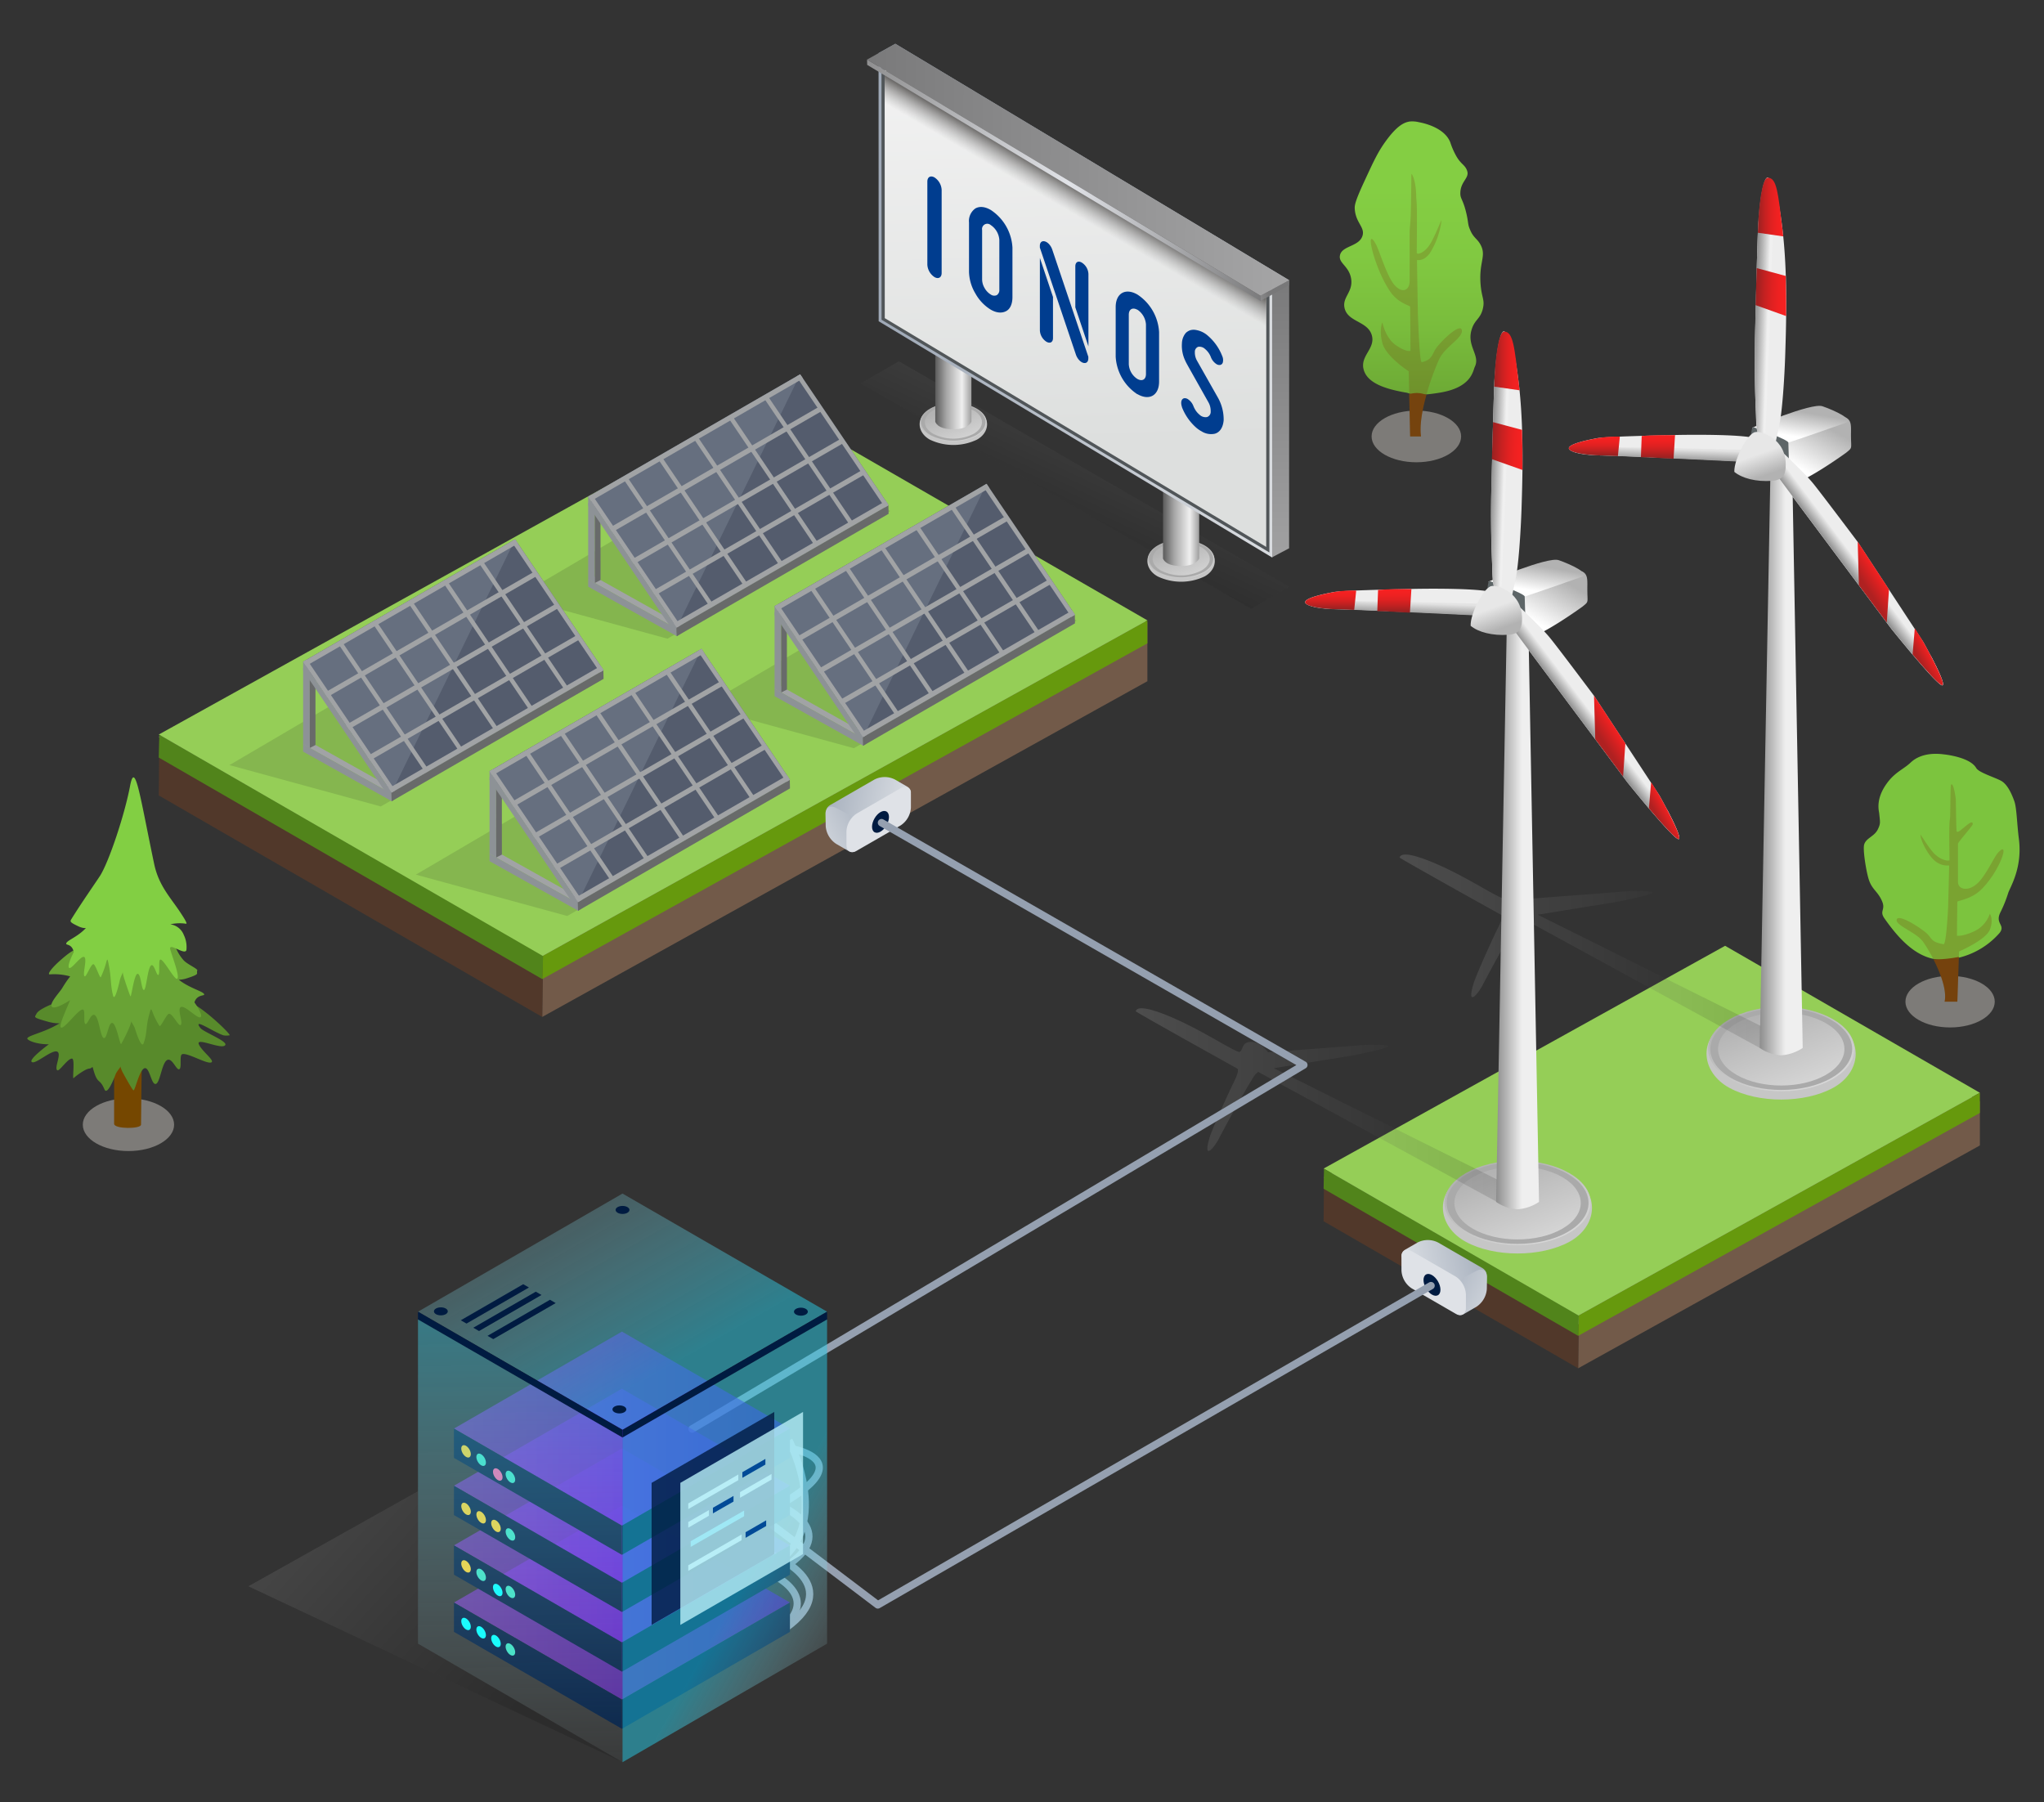 <?xml version="1.0" encoding="UTF-8"?>
<svg xmlns="http://www.w3.org/2000/svg" xmlns:xlink="http://www.w3.org/1999/xlink" width="552" height="486.71" viewBox="0 0 552 486.71">
  <rect x="0" y="0" width="552" height="486.71" fill="#333333" stroke="none"/>
  <defs>
    <style>.cls-1{opacity:0.07;fill:url(#Unbenannter_Verlauf_223);}.cls-2{fill:#c6c6c6;}.cls-3{fill:url(#Unbenannter_Verlauf_220);}.cls-4{fill:#aaa;}.cls-5{fill:url(#linear-gradient);}.cls-6{fill:url(#Unbenannter_Verlauf_220-2);}.cls-7{fill:url(#linear-gradient-2);}.cls-8{fill:url(#linear-gradient-3);}.cls-9{fill:url(#linear-gradient-4);}.cls-10{fill:url(#linear-gradient-5);}.cls-11{fill:#515659;}.cls-12{fill:url(#linear-gradient-6);}.cls-13{fill:url(#linear-gradient-7);}.cls-14{fill:url(#linear-gradient-8);}.cls-15{fill:url(#linear-gradient-9);}.cls-16{fill:url(#linear-gradient-10);}.cls-17{fill:#003d8f;}.cls-18{fill:#dad7d0;opacity:0.44;}.cls-19{fill:url(#Unbenannter_Verlauf_45);}.cls-20,.cls-21,.cls-96{fill:#75430e;}.cls-21{opacity:0.24;}.cls-22{fill:#754700;}.cls-23{fill:#588a2b;}.cls-24{fill:#69a335;}.cls-25{fill:#82cf43;}.cls-26{fill:#a1a3a5;}.cls-27{fill:#725a49;}.cls-28{fill:#51382a;}.cls-29{fill:#95ce57;}.cls-30{fill:#66990d;}.cls-31{fill:#51841b;}.cls-32,.cls-37{fill:#1c1c1c;}.cls-32,.cls-59,.cls-74,.cls-94{opacity:0.13;}.cls-33{fill:#8d9296;}.cls-34{fill:#686a6a;}.cls-35{fill:#545c6d;}.cls-36{fill:#666f7f;}.cls-37{opacity:0.14;}.cls-38{fill:url(#Unbenannter_Verlauf_220-3);}.cls-39{fill:url(#Unbenannter_Verlauf_95);}.cls-40{fill:url(#Unbenannter_Verlauf_95-2);}.cls-41{fill:#5d6567;}.cls-42{fill:url(#Unbenannter_Verlauf_169);}.cls-43{fill:#ededed;}.cls-44{fill:url(#Unbenannter_Verlauf_140);}.cls-45{fill:url(#Unbenannter_Verlauf_197);}.cls-46{fill:url(#Unbenannter_Verlauf_183);}.cls-47{fill:url(#Unbenannter_Verlauf_155);}.cls-48{fill:url(#Unbenannter_Verlauf_155-2);}.cls-49{fill:url(#Unbenannter_Verlauf_162);}.cls-50{fill:url(#Unbenannter_Verlauf_162-2);}.cls-51{fill:url(#Unbenannter_Verlauf_136);}.cls-52{fill:url(#Unbenannter_Verlauf_136-2);}.cls-53{fill:url(#Unbenannter_Verlauf_172);}.cls-54{fill:url(#Unbenannter_Verlauf_3);}.cls-55{fill:url(#Unbenannter_Verlauf_3-2);}.cls-56{fill:#dfe2e7;}.cls-57,.cls-89{fill:#001b41;}.cls-58,.cls-77{fill:none;stroke:#95a0b0;}.cls-58{stroke-linecap:round;stroke-linejoin:round;stroke-width:2.03px;}.cls-59{fill:url(#Unbenannter_Verlauf_223-2);}.cls-60{fill:url(#Unbenannter_Verlauf_220-4);}.cls-61{fill:url(#Unbenannter_Verlauf_95-3);}.cls-62{fill:url(#Unbenannter_Verlauf_95-4);}.cls-63{fill:url(#Unbenannter_Verlauf_169-2);}.cls-64{fill:url(#Unbenannter_Verlauf_140-2);}.cls-65{fill:url(#Unbenannter_Verlauf_197-2);}.cls-66{fill:url(#Unbenannter_Verlauf_183-2);}.cls-67{fill:url(#Unbenannter_Verlauf_155-3);}.cls-68{fill:url(#Unbenannter_Verlauf_155-4);}.cls-69{fill:url(#Unbenannter_Verlauf_162-3);}.cls-70{fill:url(#Unbenannter_Verlauf_162-4);}.cls-71{fill:url(#Unbenannter_Verlauf_136-3);}.cls-72{fill:url(#Unbenannter_Verlauf_136-4);}.cls-73{fill:url(#Unbenannter_Verlauf_172-2);}.cls-74{fill:url(#Unbenannter_Verlauf_223-3);}.cls-75{fill:url(#Unbenannter_Verlauf_3-3);}.cls-76{fill:url(#Unbenannter_Verlauf_3-4);}.cls-77{stroke-miterlimit:10;stroke-width:1.95px;}.cls-78,.cls-79,.cls-80,.cls-81{opacity:0.6;}.cls-78{fill:url(#Neues_Verlaufsfeld_16);}.cls-79{fill:url(#Neues_Verlaufsfeld_16-2);}.cls-80{fill:url(#Neues_Verlaufsfeld_16-3);}.cls-81{fill:url(#Neues_Verlaufsfeld_16-4);}.cls-82{fill:#3ae0c0;}.cls-83{fill:#f765a6;}.cls-84{fill:#fcd02c;}.cls-85{fill:aqua;}.cls-86{fill:url(#Verlauf_Visual_Icontiefe_2);}.cls-87{fill:url(#Verlauf_Visual_Icontiefe_2-2);}.cls-88{fill:url(#Unbenannter_Verlauf_757);}.cls-89,.cls-90{opacity:0.8;}.cls-90,.cls-91{fill:#b8eef7;}.cls-92{fill:#014a97;}.cls-93{fill:#9fe8f5;}.cls-94{fill:url(#linear-gradient-11);}.cls-95{fill:#7cc43e;}.cls-96{opacity:0.25;}</style>
    <linearGradient id="Unbenannter_Verlauf_223" x1="439.9" y1="222.51" x2="437.31" y2="191.94" gradientTransform="matrix(0.87, 0.5, -1, 0.58, 122.26, -211)" gradientUnits="userSpaceOnUse">
      <stop offset="0" stop-color="#020202"></stop>
      <stop offset="1" stop-color="#fff"></stop>
    </linearGradient>
    <linearGradient id="Unbenannter_Verlauf_220" x1="728.66" y1="427.43" x2="742.77" y2="430.71" gradientTransform="matrix(0.87, 0.5, -1, 0.58, 110.9, -464.65)" gradientUnits="userSpaceOnUse">
      <stop offset="0" stop-color="#b3b3b3"></stop>
      <stop offset="0.31" stop-color="silver"></stop>
      <stop offset="1" stop-color="#dbdbdb"></stop>
    </linearGradient>
    <linearGradient id="linear-gradient" x1="-958.07" y1="138.31" x2="-948.31" y2="138.31" gradientTransform="translate(1272.16)" gradientUnits="userSpaceOnUse">
      <stop offset="0" stop-color="#5b5b5b"></stop>
      <stop offset="0.32" stop-color="#a8a8a8"></stop>
      <stop offset="0.74" stop-color="#efefef"></stop>
      <stop offset="1" stop-color="#9f9f9f"></stop>
    </linearGradient>
    <linearGradient id="Unbenannter_Verlauf_220-2" x1="656.22" y1="426.2" x2="670.34" y2="429.48" xlink:href="#Unbenannter_Verlauf_220"></linearGradient>
    <linearGradient id="linear-gradient-2" x1="-1019.58" y1="101.38" x2="-1009.81" y2="101.38" xlink:href="#linear-gradient"></linearGradient>
    <linearGradient id="linear-gradient-3" x1="265.29" y1="-29.61" x2="388.11" y2="-29.61" gradientTransform="matrix(0.87, 0.5, 0, 1.15, 7.51, -46.7)" gradientUnits="userSpaceOnUse">
      <stop offset="0" stop-color="#9fa9b7"></stop>
      <stop offset="1" stop-color="#dadde1"></stop>
    </linearGradient>
    <linearGradient id="linear-gradient-4" x1="387.81" y1="-62.82" x2="259.78" y2="-63.62" gradientTransform="matrix(0.87, 0.5, 0, 1.15, 7.51, -46.7)" gradientUnits="userSpaceOnUse">
      <stop offset="0" stop-color="#b4bbc4"></stop>
      <stop offset="1" stop-color="#95a0b0"></stop>
    </linearGradient>
    <linearGradient id="linear-gradient-5" x1="345.85" y1="156.2" x2="345.85" y2="72.48" gradientUnits="userSpaceOnUse">
      <stop offset="0" stop-color="#a4a4a5"></stop>
      <stop offset="1" stop-color="#787879"></stop>
    </linearGradient>
    <linearGradient id="linear-gradient-6" x1="293.02" y1="114.1" x2="290.04" y2="12.25" gradientTransform="translate(-1.47 5.65)" gradientUnits="userSpaceOnUse">
      <stop offset="0" stop-color="#dddfde"></stop>
      <stop offset="1" stop-color="#f2f2f2"></stop>
    </linearGradient>
    <linearGradient id="linear-gradient-7" x1="289.58" y1="57.58" x2="293.08" y2="51.6" gradientUnits="userSpaceOnUse">
      <stop offset="0" stop-color="#a4a4a5" stop-opacity="0"></stop>
      <stop offset="1" stop-color="#5b5957"></stop>
    </linearGradient>
    <linearGradient id="linear-gradient-8" x1="387.65" y1="-61.27" x2="256.06" y2="-62.1" gradientTransform="matrix(0.87, 0.5, 0, 1.15, 7.51, -46.7)" xlink:href="#linear-gradient-5"></linearGradient>
    <linearGradient id="linear-gradient-9" x1="261.72" y1="-57.29" x2="384.53" y2="-57.29" gradientTransform="matrix(0.87, 0.5, 0, 1.15, 7.51, -46.7)" gradientUnits="userSpaceOnUse">
      <stop offset="0" stop-color="#919192"></stop>
      <stop offset="0.5" stop-color="#e1e3e8"></stop>
      <stop offset="1" stop-color="#787879"></stop>
    </linearGradient>
    <linearGradient id="linear-gradient-10" x1="336.5" y1="80.64" x2="342.48" y2="78.97" xlink:href="#linear-gradient-5"></linearGradient>
    <linearGradient id="Unbenannter_Verlauf_45" x1="381.16" y1="106.67" x2="381.16" y2="32.81" gradientUnits="userSpaceOnUse">
      <stop offset="0" stop-color="#6daa35"></stop>
      <stop offset="0.24" stop-color="#79bc3c"></stop>
      <stop offset="0.51" stop-color="#81c941"></stop>
      <stop offset="0.76" stop-color="#84ce43"></stop>
    </linearGradient>
    <linearGradient id="Unbenannter_Verlauf_220-3" x1="946.04" y1="459.05" x2="977.26" y2="466.3" xlink:href="#Unbenannter_Verlauf_220"></linearGradient>
    <linearGradient id="Unbenannter_Verlauf_95" x1="278.23" y1="131.29" x2="289.96" y2="110.96" gradientTransform="translate(205.42)" gradientUnits="userSpaceOnUse">
      <stop offset="0.23" stop-color="#fff"></stop>
      <stop offset="0.8" stop-color="#b2b2b2"></stop>
    </linearGradient>
    <linearGradient id="Unbenannter_Verlauf_95-2" x1="279.57" y1="120.78" x2="281.69" y2="108.8" xlink:href="#Unbenannter_Verlauf_95"></linearGradient>
    <linearGradient id="Unbenannter_Verlauf_169" x1="-796.92" y1="205.9" x2="-785.32" y2="205.9" gradientTransform="translate(1272.16)" gradientUnits="userSpaceOnUse">
      <stop offset="0" stop-color="#8d8d8d"></stop>
      <stop offset="0.6" stop-color="#efefef"></stop>
    </linearGradient>
    <linearGradient id="Unbenannter_Verlauf_140" x1="-798.15" y1="82.86" x2="-794.04" y2="83" gradientTransform="translate(1272.16)" gradientUnits="userSpaceOnUse">
      <stop offset="0" stop-color="#8d8d8d"></stop>
      <stop offset="0.85" stop-color="#f0f0f0"></stop>
    </linearGradient>
    <linearGradient id="Unbenannter_Verlauf_197" x1="-772.39" y1="155.17" x2="-769.04" y2="152.65" gradientTransform="translate(1272.16)" gradientUnits="userSpaceOnUse">
      <stop offset="0" stop-color="#8d8d8d"></stop>
      <stop offset="0.85" stop-color="#ededed"></stop>
    </linearGradient>
    <linearGradient id="Unbenannter_Verlauf_183" x1="-820.9" y1="125.78" x2="-820.73" y2="120.73" gradientTransform="translate(1272.16)" gradientUnits="userSpaceOnUse">
      <stop offset="0.23" stop-color="#8d8d8d"></stop>
      <stop offset="0.89" stop-color="#e3e3e3"></stop>
    </linearGradient>
    <linearGradient id="Unbenannter_Verlauf_155" x1="297.28" y1="159.1" x2="302.47" y2="155.72" gradientTransform="translate(205.42)" gradientUnits="userSpaceOnUse">
      <stop offset="0.23" stop-color="#af2121"></stop>
      <stop offset="1" stop-color="#f42121"></stop>
    </linearGradient>
    <linearGradient id="Unbenannter_Verlauf_155-2" x1="312.44" y1="179.07" x2="316.09" y2="176.96" xlink:href="#Unbenannter_Verlauf_155"></linearGradient>
    <linearGradient id="Unbenannter_Verlauf_162" x1="242.34" y1="123.88" x2="242.34" y2="117.5" gradientTransform="translate(205.42)" gradientUnits="userSpaceOnUse">
      <stop offset="0.05" stop-color="#992121"></stop>
      <stop offset="0.09" stop-color="#a12121"></stop>
      <stop offset="0.33" stop-color="#c52121"></stop>
      <stop offset="0.54" stop-color="#df2121"></stop>
      <stop offset="0.74" stop-color="#ee2121"></stop>
      <stop offset="0.89" stop-color="#f42121"></stop>
    </linearGradient>
    <linearGradient id="Unbenannter_Verlauf_162-2" x1="225.14" y1="123.12" x2="225.14" y2="117.92" xlink:href="#Unbenannter_Verlauf_162"></linearGradient>
    <linearGradient id="Unbenannter_Verlauf_136" x1="269.3" y1="55.91" x2="276.16" y2="55.91" gradientTransform="translate(205.42)" gradientUnits="userSpaceOnUse">
      <stop offset="0" stop-color="#992121"></stop>
      <stop offset="0.05" stop-color="#a12121"></stop>
      <stop offset="0.29" stop-color="#c52121"></stop>
      <stop offset="0.52" stop-color="#df2121"></stop>
      <stop offset="0.73" stop-color="#ee2121"></stop>
      <stop offset="0.89" stop-color="#f42121"></stop>
    </linearGradient>
    <linearGradient id="Unbenannter_Verlauf_136-2" x1="268.76" y1="78.73" x2="277.16" y2="79.03" xlink:href="#Unbenannter_Verlauf_136"></linearGradient>
    <linearGradient id="Unbenannter_Verlauf_172" x1="-931.59" y1="141.58" x2="-937" y2="126.85" gradientTransform="matrix(0.92, 0, 0, 0.9, 1332.32, 2.43)" gradientUnits="userSpaceOnUse">
      <stop offset="0.06" stop-color="#b2b2b2"></stop>
      <stop offset="0.49" stop-color="#e7e7e7"></stop>
    </linearGradient>
    <linearGradient id="Unbenannter_Verlauf_3" x1="-690.69" y1="346" x2="-650.45" y2="337.64" gradientTransform="translate(1058.88)" gradientUnits="userSpaceOnUse">
      <stop offset="0" stop-color="#f6f7f8"></stop>
      <stop offset="1" stop-color="#95a0b0"></stop>
    </linearGradient>
    <linearGradient id="Unbenannter_Verlauf_3-2" x1="-642.9" y1="358.92" x2="-676.72" y2="341.09" xlink:href="#Unbenannter_Verlauf_3"></linearGradient>
    <linearGradient id="Unbenannter_Verlauf_223-2" x1="475.37" y1="256.91" x2="377.92" y2="256.91" gradientTransform="matrix(1, 0, 0, 1, 0, 0)" xlink:href="#Unbenannter_Verlauf_223"></linearGradient>
    <linearGradient id="Unbenannter_Verlauf_220-4" x1="946.49" y1="530.65" x2="977.72" y2="537.9" xlink:href="#Unbenannter_Verlauf_220"></linearGradient>
    <linearGradient id="Unbenannter_Verlauf_95-3" x1="207.02" y1="172.86" x2="218.76" y2="152.53" xlink:href="#Unbenannter_Verlauf_95"></linearGradient>
    <linearGradient id="Unbenannter_Verlauf_95-4" x1="208.37" y1="162.35" x2="210.48" y2="150.36" xlink:href="#Unbenannter_Verlauf_95"></linearGradient>
    <linearGradient id="Unbenannter_Verlauf_169-2" x1="-868.12" y1="247.47" x2="-856.52" y2="247.47" xlink:href="#Unbenannter_Verlauf_169"></linearGradient>
    <linearGradient id="Unbenannter_Verlauf_140-2" x1="-869.35" y1="124.43" x2="-865.25" y2="124.57" xlink:href="#Unbenannter_Verlauf_140"></linearGradient>
    <linearGradient id="Unbenannter_Verlauf_197-2" x1="-843.59" y1="196.74" x2="-840.25" y2="194.22" xlink:href="#Unbenannter_Verlauf_197"></linearGradient>
    <linearGradient id="Unbenannter_Verlauf_183-2" x1="-892.11" y1="167.34" x2="-891.93" y2="162.29" xlink:href="#Unbenannter_Verlauf_183"></linearGradient>
    <linearGradient id="Unbenannter_Verlauf_155-3" x1="226.07" y1="200.67" x2="231.27" y2="197.29" xlink:href="#Unbenannter_Verlauf_155"></linearGradient>
    <linearGradient id="Unbenannter_Verlauf_155-4" x1="241.24" y1="220.64" x2="244.89" y2="218.53" xlink:href="#Unbenannter_Verlauf_155"></linearGradient>
    <linearGradient id="Unbenannter_Verlauf_162-3" x1="171.14" y1="165.45" x2="171.14" y2="159.07" xlink:href="#Unbenannter_Verlauf_162"></linearGradient>
    <linearGradient id="Unbenannter_Verlauf_162-4" x1="153.94" y1="164.69" x2="153.94" y2="159.49" xlink:href="#Unbenannter_Verlauf_162"></linearGradient>
    <linearGradient id="Unbenannter_Verlauf_136-3" x1="198.09" y1="97.48" x2="204.95" y2="97.48" xlink:href="#Unbenannter_Verlauf_136"></linearGradient>
    <linearGradient id="Unbenannter_Verlauf_136-4" x1="197.56" y1="120.3" x2="205.96" y2="120.59" xlink:href="#Unbenannter_Verlauf_136"></linearGradient>
    <linearGradient id="Unbenannter_Verlauf_172-2" x1="-1009.16" y1="187.53" x2="-1014.56" y2="172.8" xlink:href="#Unbenannter_Verlauf_172"></linearGradient>
    <linearGradient id="Unbenannter_Verlauf_223-3" x1="404.15" y1="298.43" x2="306.67" y2="298.43" gradientTransform="matrix(1, 0, 0, 1, 0, 0)" xlink:href="#Unbenannter_Verlauf_223"></linearGradient>
    <linearGradient id="Unbenannter_Verlauf_3-3" x1="-917.95" y1="220.97" x2="-877.71" y2="212.61" gradientTransform="matrix(-1, 0, 0, 1, -661.63, 0)" xlink:href="#Unbenannter_Verlauf_3"></linearGradient>
    <linearGradient id="Unbenannter_Verlauf_3-4" x1="-870.16" y1="233.89" x2="-903.98" y2="216.05" gradientTransform="matrix(-1, 0, 0, 1, -661.63, 0)" xlink:href="#Unbenannter_Verlauf_3"></linearGradient>
    <linearGradient id="Neues_Verlaufsfeld_16" x1="122.59" y1="432.78" x2="213.33" y2="432.78" gradientUnits="userSpaceOnUse">
      <stop offset="0" stop-color="#8c2de0"></stop>
      <stop offset="0" stop-color="#8a34e1"></stop>
      <stop offset="1" stop-color="#4a00de"></stop>
    </linearGradient>
    <linearGradient id="Neues_Verlaufsfeld_16-2" x1="122.59" y1="417.34" x2="213.33" y2="417.34" xlink:href="#Neues_Verlaufsfeld_16"></linearGradient>
    <linearGradient id="Neues_Verlaufsfeld_16-3" x1="122.59" y1="401.24" x2="213.33" y2="401.24" xlink:href="#Neues_Verlaufsfeld_16"></linearGradient>
    <linearGradient id="Neues_Verlaufsfeld_16-4" x1="122.59" y1="385.8" x2="213.33" y2="385.8" xlink:href="#Neues_Verlaufsfeld_16"></linearGradient>
    <linearGradient id="Verlauf_Visual_Icontiefe_2" x1="130.9" y1="288.75" x2="177.5" y2="370.74" gradientUnits="userSpaceOnUse">
      <stop offset="0" stop-color="#e5f7fa" stop-opacity="0"></stop>
      <stop offset="1" stop-color="#28cce8" stop-opacity="0.5"></stop>
    </linearGradient>
    <linearGradient id="Verlauf_Visual_Icontiefe_2-2" x1="141.49" y1="488.07" x2="139.44" y2="339.46" xlink:href="#Verlauf_Visual_Icontiefe_2"></linearGradient>
    <linearGradient id="Unbenannter_Verlauf_757" x1="237.58" y1="439.42" x2="139.5" y2="384.78" gradientUnits="userSpaceOnUse">
      <stop offset="0" stop-color="#e5f7fa" stop-opacity="0"></stop>
      <stop offset="0.34" stop-color="#28cce8" stop-opacity="0.5"></stop>
    </linearGradient>
    <linearGradient id="linear-gradient-11" x1="139.58" y1="460.38" x2="64.62" y2="392.63" gradientTransform="matrix(1, 0, 0, 1, 0, 0)" xlink:href="#Unbenannter_Verlauf_223"></linearGradient>
  </defs>
  <g id="Ebene_4" data-name="Ebene 4">
    <polygon class="cls-1" points="232.43 103.53 242.75 97.57 348.19 158.45 337.87 164.41 232.43 103.53"></polygon>
    <path class="cls-2" d="M325.29,155.68a14.75,14.75,0,0,1-12.62,0c-3.49-1.89-3.85-6-.37-7.91s9.81-1.89,13.3,0S328.78,153.79,325.29,155.68Z"></path>
    <ellipse class="cls-3" cx="318.98" cy="150.93" rx="8.93" ry="5.15"></ellipse>
    <path class="cls-4" d="M312.86,154.47c-3.38-1.95-3.38-5.13,0-7.08a13.56,13.56,0,0,1,12.25,0c3.38,2,3.38,5.13,0,7.08A13.56,13.56,0,0,1,312.86,154.47Zm11.58-6.69a12.07,12.07,0,0,0-10.92,0c-3,1.74-3,4.56,0,6.3a12.07,12.07,0,0,0,10.92,0C327.45,152.34,327.45,149.52,324.44,147.78Z"></path>
    <path class="cls-5" d="M314.08,123.77h9.77v27.09c-.07,0-.69,2-4.89,2-4.45,0-4.8-2-4.88-2Z"></path>
    <path class="cls-2" d="M263.79,118.75a14.78,14.78,0,0,1-12.63,0c-3.48-1.89-3.85-6-.36-7.91s9.81-1.89,13.3,0S267.28,116.86,263.79,118.75Z"></path>
    <ellipse class="cls-6" cx="257.48" cy="114" rx="8.93" ry="5.15"></ellipse>
    <path class="cls-4" d="M251.35,117.54c-3.38-2-3.38-5.13,0-7.08a13.56,13.56,0,0,1,12.25,0c3.38,2,3.38,5.12,0,7.08A13.56,13.56,0,0,1,251.35,117.54Zm11.59-6.69a12.07,12.07,0,0,0-10.92,0c-3,1.73-3,4.56,0,6.3a12.07,12.07,0,0,0,10.92,0C265.94,115.41,265.94,112.58,262.94,110.85Z"></path>
    <path class="cls-7" d="M252.58,86.83h9.76v27.1c-.07,0-.69,2-4.88,2-4.45,0-4.8-2-4.88-2Z"></path>
    <polygon class="cls-8" points="237.29 86.76 237.26 14.34 343.62 78.2 343.6 150.58 237.29 86.76"></polygon>
    <polygon class="cls-9" points="237.26 14.34 241.79 11.82 348.15 75.68 343.57 78.15 237.26 14.34"></polygon>
    <polygon class="cls-10" points="343.57 150.48 343.55 78.05 348.15 75.68 348.13 148.07 343.57 150.48"></polygon>
    <polygon class="cls-11" points="238.07 86.35 238.05 15.71 342.83 78.61 342.81 149.2 238.07 86.35"></polygon>
    <polygon class="cls-12" points="238.94 85.92 238.91 17.21 341.97 79.04 341.95 147.7 238.94 85.92"></polygon>
    <polygon class="cls-13" points="238.91 19.43 241.79 17.82 341.97 78.15 341.97 92.8 238.91 30.94 238.91 19.43"></polygon>
    <polygon class="cls-14" points="234.16 16.09 241.79 11.82 348.15 75.68 340.48 79.91 234.16 16.09"></polygon>
    <polygon class="cls-15" points="234.19 17.52 234.16 16.09 340.53 79.95 340.5 81.33 234.19 17.52"></polygon>
    <polygon class="cls-16" points="340.48 81.23 340.45 79.8 348.15 75.68 348.13 77.07 340.48 81.23"></polygon>
    <g id="logo-ionos-by-1and1-horizontal-color-blue">
      <path id="ionos" class="cls-17" d="M324.38,116.43a9.21,9.21,0,0,1-1.18-.81,14.23,14.23,0,0,1-4-5.65l0-.06c-.43-1.26-.15-2.28.67-2.37a1.49,1.49,0,0,1,.89.23,3.92,3.92,0,0,1,1.55,1.94l.06.15.19.4.25.44a5.39,5.39,0,0,0,1.15,1.31,2.32,2.32,0,0,0,2,.62,1.47,1.47,0,0,0,1-1.5,4.78,4.78,0,0,0-.69-2.62s-5.33-9.47-5.57-9.91c-.13-.24-.38-.66-.64-1.25a9.32,9.32,0,0,1-.87-4.62,4.62,4.62,0,0,1,.75-2.42s.24-.33.31-.41a3.26,3.26,0,0,1,1.22-.73,3.66,3.66,0,0,1,1-.12,6.4,6.4,0,0,1,3.71,1.6,13.81,13.81,0,0,1,3.89,5.5,2.65,2.65,0,0,1,.18,1.65.92.92,0,0,1-.84.77,1.47,1.47,0,0,1-.86-.22A3.9,3.9,0,0,1,327,96.42a5.29,5.29,0,0,0-1.55-2.16,2.2,2.2,0,0,0-1.88-.6,1.42,1.42,0,0,0-.89,1.4,4.52,4.52,0,0,0,.64,2.45l5.45,9.63a12.07,12.07,0,0,1,1.69,6.34c-.16,1.93-1,3.26-2.39,3.65a4.81,4.81,0,0,1-3.66-.7m-17.25-10c3.23,1.87,5.86.35,5.86-3.38V89.7a13,13,0,0,0-5.86-10.16c-3.23-1.86-5.86-.34-5.86,3.39V96.32a13,13,0,0,0,5.86,10.15m0-22.84a5.22,5.22,0,0,1,2.32,4V101c0,1.48-1,2.08-2.32,1.34a5.05,5.05,0,0,1-2.32-4V85c0-1.48,1-2.08,2.32-1.34m-26.33-14V89.23a3.86,3.86,0,0,0,1.77,3.06c1,.57,1.77.13,1.77-1V80.2ZM290.4,83V71.93c0-1.15.78-1.6,1.77-1A3.83,3.83,0,0,1,293.94,74V93.54Zm3.51,13.35v.43c0,.76-.36,1.27-1,1.26-.89,0-1.91-1-2.35-2.27l-9.74-28.91V66.4c0-.76.37-1.27,1-1.26.9,0,1.94,1,2.37,2.32ZM267.56,83.62c1.56.91,3,1,4.14.41s1.72-2,1.72-3.79V66.85a13,13,0,0,0-5.86-10.15c-1.57-.91-3-1.05-4.15-.41a4.14,4.14,0,0,0-1.72,3.79V73.47a12,12,0,0,0,1.72,5.78,11.85,11.85,0,0,0,4.15,4.37m0-22.84a5.24,5.24,0,0,1,2.32,4V78.2a1.63,1.63,0,0,1-.68,1.5,1.65,1.65,0,0,1-1.64-.16,4.75,4.75,0,0,1-1.65-1.73,4.68,4.68,0,0,1-.68-2.3V62.12a1.42,1.42,0,0,1,2.33-1.34m-17.12,10.7a4.28,4.28,0,0,0,1.93,3.35c1.07.61,1.93.11,1.93-1.12h0V51.27a4.28,4.28,0,0,0-1.93-3.35c-1.07-.61-1.93-.11-1.93,1.12Z"></path>
    </g>
    <ellipse class="cls-18" cx="382.5" cy="117.86" rx="12.09" ry="6.98"></ellipse>
    <path class="cls-19" d="M383.18,33c.93.17,6.87,1.31,8.48,5.44a20.13,20.13,0,0,0,1.66,3.78c1.28,2.24,2.4,2.3,2.92,4,.59,1.89-1.78,2.77-1.86,5.82-.06,1.71.68,1.62,1.59,5.44.63,2.61.36,3,1,4.48.94,2.34,1.95,2.4,2.88,4.16,1.63,3.06-.5,4.61,0,10.71.3,3.63,1.15,4.11.64,6.4-.63,2.88-2.17,3-3,5.59-1.55,4.6,2.35,7.08.8,10.24-.53,1.1-.84,5.62-9.57,7-7.34,1.19-7.91.15-8.82,0-5.45-.94-10.73-2.46-11.67-6.4-.87-3.63,3.26-5.54,2.24-9.12-1.11-3.86-6.49-3.52-7.36-7.35-.68-3,2.39-4.3,1.76-8-.58-3.38-3.46-4.12-3-6.24.52-2.63,5.16-2.31,6.08-5.27.72-2.32-1.82-3.46-2.08-7.2-.07-1,0-2,2.88-8.15,2.22-4.8,3.37-7.25,5.28-9.92,3.25-4.57,5.24-5.39,6.71-5.6A7.47,7.47,0,0,1,383.18,33Z"></path>
    <path class="cls-20" d="M383.76,117.86h-2.94l-.25-11.41a6.83,6.83,0,0,1,4.64.2C384.11,110.58,383.33,114.81,383.76,117.86Z"></path>
    <path class="cls-21" d="M383.76,117.86h-2.94l-.38-17.58s-6.19-4-7.12-7.65,0-5.57,0-5.57.8,4.21,3.66,6.17,3.93,1.52,3.93,1.52,0-4.25-.09-11.9c0-.4-3.16-.81-5.45-4.21-4.38-6.5-6.82-17.79-3.93-12.94.94,1.57,2.68,7.65,4.6,10.53,2.12,3.18,4.64,2.53,4.64-.3,0-.87,0-6.3,0-7.22,0-2.06,0-4.13,0-6.12,0-.59.23-2.44.31-4.61.1-2.74.14-9.4.17-10.93,0-.41,1.24,1.42,1.3,5.92,0,.39.14,1.88.15,2.3.11,3.33,0,11,0,13,0,.52,1.59.3,3.12-1.65s3.56-7.57,3.56-7.07a21.49,21.49,0,0,1-3.18,8.87c-1.69,2.28-3.43,1.76-3.43,1.81,0,2,.18,11.29.22,13.82,0,1.07.15,4,.16,4.38.07,1.91.07,1.61.15,3.2.21,3.71.46,6.25.76,6.18,3.18-.75,2.59-2.33,4.31-4.36,2.35-2.77,6.35-6.22,6.52-4.17s-4.51,4.34-6.09,7.64S382.88,111.53,383.76,117.86Z"></path>
    <ellipse class="cls-18" cx="34.69" cy="303.73" rx="12.33" ry="7.12"></ellipse>
    <path class="cls-22" d="M30.82,303.5c0,1.43,7.27,1.43,7.27.21,0-8.34.55-24.37,0-37.62-.16-3.84-7.27-.57-7.27-.22Z"></path>
    <path class="cls-23" d="M15.43,276.73c-3.68,2.14-8,2.95-8.06,3.73,0,.43,2.19,1.56,5.82,1.56,0,0-5.29,3.87-4.67,4.71.82,1.11,6-3.92,7.15-2.56.76.93-1,4.18-.23,4.84.55.51,2.76-3.14,4-3.13.89,0,0,5.76.46,5.27s3.11-2.46,4.14-2.56c1.28-.13.66-1.34,1.39,1,1,3.17,1.55,1.67,2.78,4.6.84,2,3.09-4.28,3.09-4.28a11.73,11.73,0,0,1,1-1.45c.56-.73-.27-1.23.76,1,0,0,2.6,4.83,3,5s1.67-6,3.14-6c1.24.06,1.67,4.3,2.77,4.28,1.34,0,1.71-6.34,3.45-6.56,1.25-.15,2.26,2.92,3,2.57s0-3.57.69-4c1.22-.73,6.89,2.8,8,2.14.89-.53-2.6-3-3.4-4.85-.92-2.11,6.43,1.66,7.15.14.5-1.06-6-3.52-6.77-4.59-2.16-2.9,3.46,1.07,6.22,2a4.18,4.18,0,0,0,1.64,0c1,.28-6.76-7.31-10.62-8.91-5.54-2.3-1.91-2.92-4-2.89-6.42.11-10.35,1.84-19.07.6-5.56-.79-1.52-4.67-5.56-.79-1.3,1.24-11.8,3.93-12.87,6.21-.44.94-1.18.91,3.23,2.14C16,276.72,16.77,276,15.43,276.73Z"></path>
    <path class="cls-24" d="M48.84,265c2.88,2.05,6.3,2.82,6.31,3.58,0,.4-2,0-2.64,2.13,0,0,2.22,3.07,1.74,3.88-.64,1.06-4.72-3.77-5.6-2.46-.59.89.75,4,.19,4.64s-2.17-3-3.16-3c-.7,0-2.26,3.75-2.62,3.28a19.79,19.79,0,0,1-1.8-3.56c-.49-1.32-.51-1.28-1.08.93-.79,3-.4,4.47-1.37,7.27-.65,1.91-2.42-4.1-2.42-4.1a11.22,11.22,0,0,0-.76-1.39c-.44-.7.21-1.18-.59,1a44.79,44.79,0,0,1-2.32,4.75c-.39.17-1.31-5.76-2.46-5.7-1,0-1.3,4.12-2.16,4.09-1.05,0-1.34-6.08-2.71-6.28-1-.15-1.77,2.79-2.34,2.46s0-3.42-.54-3.83c-1-.7-5.17,5.42-6.05,4.79-.69-.51,1.82-5.61,2.45-7.38,0,0-4.49,3-5,1.59-.39-1,2.21-3.75,2.84-4.77,1.69-2.78,2.2-3.12,2.19-3.24a16,16,0,0,0-5.41-.55c-.83.14,0-1.27,2.38-3.44,3.89-3.5,4.64-3.43,6.28-3.39A135.3,135.3,0,0,0,44,254.86c4.35-.76,2.33.65,5.5,4.37,1,1.19,4,2.39,3.78,2.87-.37.88.93.87-2.52,2C48.43,264.94,47.79,264.2,48.84,265Z"></path>
    <path class="cls-25" d="M22.78,251.05c-2.24,2.18-4.9,3-4.9,3.81,0,.44,1.55,0,2.05,2.27,0,0-1.73,3.27-1.35,4.13.49,1.13,3.66-4,4.34-2.62.47,1-.58,4.28-.14,4.95s1.68-3.21,2.45-3.2c.54,0,1.76,4,2,3.5a24.1,24.1,0,0,0,1.4-3.79c.38-1.41.4-1.36.84,1,.61,3.24.32,4.77,1.06,7.76.51,2,1.88-4.37,1.88-4.37A15.2,15.2,0,0,1,33,263c.34-.74-.16-1.25.46,1,0,0,1.58,4.93,1.8,5.06s1-6.14,1.92-6.08,1,4.39,1.68,4.37,1-6.48,2.1-6.7c.75-.15,1.37,3,1.82,2.62s0-3.64.42-4.07c.74-.75,4,5.77,4.69,5.09s-1.41-6-1.9-7.86c-.56-2.16,3.92,1.69,4.35.15a7.48,7.48,0,0,0-.7-4.08A4.56,4.56,0,0,0,46,249.62a11.27,11.27,0,0,1,4.22-.16c.64.15-1-2.28-1.9-3.63-2.71-3.94-5.53-7-6.69-12.54-3.81-18.11-5.15-28.23-6.51-21-1.49,7.84-5.6,20.11-8,24.07-.79,1.27-5.05,7.34-7.75,11.71-.49.79-.72.92,2,2.18C23.1,251,23.59,250.26,22.78,251.05Z"></path>
    <polygon class="cls-26" points="465.88 257.82 534.68 297.51 426.19 357.69 357.45 317.98 465.88 257.82"></polygon>
    <polygon class="cls-27" points="534.68 297.51 534.68 309.34 426.19 369.52 426.26 357.67 534.68 297.51"></polygon>
    <polygon class="cls-28" points="357.56 318.01 426.36 357.7 426.19 369.52 357.45 329.81 357.56 318.01"></polygon>
    <polygon class="cls-29" points="465.88 255.42 534.68 295.11 426.19 355.3 357.45 315.58 465.88 255.42"></polygon>
    <polygon class="cls-30" points="534.68 295.11 534.68 300.56 426.19 360.75 426.26 355.27 534.68 295.11"></polygon>
    <polygon class="cls-31" points="357.56 315.61 426.36 355.3 426.19 360.75 357.45 321.03 357.56 315.61"></polygon>
    <polygon class="cls-26" points="206.21 108.35 309.86 168.14 146.43 258.81 42.87 198.98 206.21 108.35"></polygon>
    <polygon class="cls-27" points="309.86 168.14 309.86 183.97 146.43 274.63 146.52 258.77 309.86 168.14"></polygon>
    <polygon class="cls-28" points="43.03 199.03 146.68 258.82 146.43 274.63 42.87 214.81 43.03 199.03"></polygon>
    <polygon class="cls-29" points="206.21 107.74 309.86 167.53 146.43 258.2 42.87 198.37 206.21 107.74"></polygon>
    <polygon class="cls-30" points="309.86 167.53 309.86 173.74 146.43 264.41 146.52 258.16 309.86 167.53"></polygon>
    <polygon class="cls-31" points="43.03 198.42 146.68 258.21 146.43 264.41 42.87 204.58 43.03 198.42"></polygon>
    <polygon class="cls-32" points="290.76 167.59 230.6 202.06 189.74 190.89 258.88 150.32 290.76 167.59"></polygon>
    <polygon class="cls-26" points="210.49 185.08 209.18 186.01 233.13 199.41 234.42 198.47 210.49 185.08"></polygon>
    <polygon class="cls-33" points="209.18 186.01 209.18 188 233.13 201.39 233.1 199.4 209.18 186.01"></polygon>
    <polygon class="cls-34" points="234.38 198.48 233.07 199.41 233.13 201.39 234.42 200.46 234.38 198.48"></polygon>
    <polygon class="cls-26" points="210.65 164.62 209.18 165.37 210.99 166.38 212.52 165.58 210.65 164.62"></polygon>
    <polygon class="cls-33" points="209.18 165.37 209.18 186 210.99 187.01 210.98 166.37 209.18 165.37"></polygon>
    <polygon class="cls-34" points="212.5 165.59 210.96 166.38 210.99 187.01 212.52 186.22 212.5 165.59"></polygon>
    <polygon class="cls-35" points="266.43 130.68 209.18 163.72 233.09 199.06 290.31 166 266.43 130.68"></polygon>
    <polygon class="cls-36" points="266.43 130.68 209.18 163.72 233.09 199.06 266.43 130.68"></polygon>
    <polygon class="cls-33" points="209.18 163.72 209.18 166.06 233.09 201.39 233.06 199.05 209.18 163.72"></polygon>
    <polygon class="cls-34" points="290.26 166.02 233.01 199.06 233.09 201.39 290.31 168.34 290.26 166.02"></polygon>
    <polygon class="cls-26" points="266.43 130.68 265.42 131.28 289.33 166.61 290.31 166 266.43 130.68"></polygon>
    <polygon class="cls-26" points="210.18 163.12 209.18 163.72 233.09 199.06 234.06 198.45 210.18 163.12"></polygon>
    <polygon class="cls-26" points="219.45 157.97 218.44 158.57 242.22 193.72 243.19 193.11 219.45 157.97"></polygon>
    <polygon class="cls-26" points="228.83 152.6 227.82 153.2 251.5 188.22 252.48 187.6 228.83 152.6"></polygon>
    <polygon class="cls-26" points="238.42 147.04 237.42 147.64 261.1 182.66 262.07 182.05 238.42 147.04"></polygon>
    <polygon class="cls-26" points="247.91 141.63 246.9 142.23 270.58 177.24 271.56 176.63 247.91 141.63"></polygon>
    <polygon class="cls-26" points="257.42 136.13 256.41 136.74 280.09 171.75 281.07 171.14 257.42 136.13"></polygon>
    <polygon class="cls-26" points="289.56 164.85 232.31 197.9 233.09 199.06 290.31 166 289.56 164.85"></polygon>
    <polygon class="cls-26" points="266.43 130.66 209.18 163.71 209.96 164.87 267.18 131.81 266.43 130.66"></polygon>
    <polygon class="cls-26" points="271.74 139.31 214.93 172.12 215.71 173.28 272.49 140.46 271.74 139.31"></polygon>
    <polygon class="cls-26" points="277.68 147.91 220.74 180.79 221.52 181.95 278.43 149.06 277.68 147.91"></polygon>
    <polygon class="cls-26" points="282.98 156.62 226.49 189.22 227.27 190.39 283.73 157.77 282.98 156.62"></polygon>
    <polygon class="cls-32" points="213.34 212.9 153.18 247.37 112.31 236.2 181.45 195.63 213.34 212.9"></polygon>
    <polygon class="cls-26" points="133.52 229.65 132.2 230.57 156.15 243.97 157.45 243.03 133.52 229.65"></polygon>
    <polygon class="cls-33" points="132.2 230.57 132.2 232.56 156.15 245.96 156.13 243.96 132.2 230.57"></polygon>
    <polygon class="cls-34" points="157.41 243.04 156.09 243.97 156.15 245.96 157.45 245.02 157.41 243.04"></polygon>
    <polygon class="cls-26" points="133.67 209.18 132.2 209.93 134.01 210.94 135.54 210.14 133.67 209.18"></polygon>
    <polygon class="cls-33" points="132.2 209.93 132.2 230.56 134.01 231.57 134 210.94 132.2 209.93"></polygon>
    <polygon class="cls-34" points="135.53 210.15 133.99 210.94 134.01 231.57 135.54 230.78 135.53 210.15"></polygon>
    <polygon class="cls-35" points="189.46 175.24 132.2 208.28 156.11 243.62 213.34 210.56 189.46 175.24"></polygon>
    <polygon class="cls-36" points="189.46 175.24 132.2 208.28 156.11 243.62 189.46 175.24"></polygon>
    <polygon class="cls-33" points="132.2 208.28 132.2 210.62 156.11 245.96 156.08 243.61 132.2 208.28"></polygon>
    <polygon class="cls-34" points="213.29 210.58 156.03 243.62 156.11 245.96 213.34 212.9 213.29 210.58"></polygon>
    <polygon class="cls-26" points="189.46 175.24 188.45 175.84 212.36 211.17 213.34 210.56 189.46 175.24"></polygon>
    <polygon class="cls-26" points="133.21 207.68 132.2 208.28 156.11 243.62 157.09 243.01 133.21 207.68"></polygon>
    <polygon class="cls-26" points="142.47 202.53 141.47 203.13 165.24 238.28 166.22 237.67 142.47 202.53"></polygon>
    <polygon class="cls-26" points="151.86 197.16 150.85 197.76 174.53 232.78 175.51 232.16 151.86 197.16"></polygon>
    <polygon class="cls-26" points="161.45 191.6 160.44 192.21 184.12 227.22 185.1 226.61 161.45 191.6"></polygon>
    <polygon class="cls-26" points="170.93 186.19 169.93 186.79 193.61 221.8 194.58 221.19 170.93 186.19"></polygon>
    <polygon class="cls-26" points="180.45 180.69 179.44 181.3 203.12 216.31 204.1 215.7 180.45 180.69"></polygon>
    <polygon class="cls-26" points="212.59 209.41 155.34 242.46 156.11 243.62 213.34 210.56 212.59 209.41"></polygon>
    <polygon class="cls-26" points="189.46 175.22 132.2 208.27 132.98 209.43 190.2 176.37 189.46 175.22"></polygon>
    <polygon class="cls-26" points="194.77 183.87 137.96 216.68 138.73 217.84 195.52 185.02 194.77 183.87"></polygon>
    <polygon class="cls-26" points="200.71 192.47 143.77 225.35 144.55 226.51 201.46 193.63 200.71 192.47"></polygon>
    <polygon class="cls-26" points="206.01 201.18 149.51 233.79 150.29 234.95 206.75 202.34 206.01 201.18"></polygon>
    <polygon class="cls-37" points="240.42 138.01 180.26 172.48 139.4 161.31 208.54 120.74 240.42 138.01"></polygon>
    <polygon class="cls-26" points="160.15 155.5 158.84 156.43 182.79 169.83 184.08 168.89 160.15 155.5"></polygon>
    <polygon class="cls-33" points="158.84 156.43 158.84 158.42 182.79 171.81 182.76 169.82 158.84 156.43"></polygon>
    <polygon class="cls-34" points="184.04 168.9 182.72 169.83 182.79 171.81 184.08 170.88 184.04 168.9"></polygon>
    <polygon class="cls-26" points="160.31 135.04 158.84 135.79 160.65 136.8 162.18 136 160.31 135.04"></polygon>
    <polygon class="cls-33" points="158.84 135.79 158.84 156.42 160.65 157.43 160.64 136.79 158.84 135.79"></polygon>
    <polygon class="cls-34" points="162.16 136.01 160.62 136.8 160.65 157.43 162.18 156.64 162.16 136.01"></polygon>
    <polygon class="cls-35" points="216.09 101.1 158.84 134.14 182.75 169.48 239.97 136.42 216.09 101.1"></polygon>
    <polygon class="cls-36" points="216.09 101.1 158.84 134.14 182.75 169.48 216.09 101.1"></polygon>
    <polygon class="cls-33" points="158.84 134.14 158.84 136.48 182.75 171.81 182.72 169.47 158.84 134.14"></polygon>
    <polygon class="cls-34" points="239.92 136.44 182.67 169.48 182.75 171.81 239.97 138.76 239.92 136.44"></polygon>
    <polygon class="cls-26" points="216.09 101.1 215.08 101.7 238.99 137.03 239.97 136.42 216.09 101.1"></polygon>
    <polygon class="cls-26" points="159.84 133.54 158.84 134.14 182.75 169.48 183.72 168.87 159.84 133.54"></polygon>
    <polygon class="cls-26" points="169.11 128.39 168.1 128.99 191.88 164.14 192.85 163.53 169.11 128.39"></polygon>
    <polygon class="cls-26" points="178.49 123.02 177.48 123.62 201.16 158.63 202.14 158.02 178.49 123.02"></polygon>
    <polygon class="cls-26" points="188.08 117.46 187.07 118.06 210.75 153.08 211.73 152.47 188.08 117.46"></polygon>
    <polygon class="cls-26" points="197.57 112.05 196.56 112.65 220.24 147.66 221.22 147.05 197.57 112.05"></polygon>
    <polygon class="cls-26" points="207.08 106.55 206.07 107.16 229.75 142.17 230.73 141.56 207.08 106.55"></polygon>
    <polygon class="cls-26" points="239.22 135.27 181.97 168.31 182.75 169.48 239.97 136.42 239.22 135.27"></polygon>
    <polygon class="cls-26" points="216.09 101.08 158.84 134.13 159.62 135.29 216.84 102.23 216.09 101.08"></polygon>
    <polygon class="cls-26" points="221.4 109.73 164.59 142.54 165.37 143.7 222.15 110.88 221.4 109.73"></polygon>
    <polygon class="cls-26" points="227.34 118.33 170.4 151.21 171.18 152.37 228.09 119.48 227.34 118.33"></polygon>
    <polygon class="cls-26" points="232.64 127.04 176.15 159.65 176.93 160.81 233.39 128.19 232.64 127.04"></polygon>
    <polygon class="cls-32" points="163 183.32 102.83 217.79 61.97 206.62 131.11 166.04 163 183.32"></polygon>
    <polygon class="cls-26" points="83.18 200.06 81.86 200.99 105.81 214.39 107.11 213.45 83.18 200.06"></polygon>
    <polygon class="cls-33" points="81.86 200.99 81.86 202.98 105.81 216.38 105.79 214.38 81.86 200.99"></polygon>
    <polygon class="cls-34" points="107.07 213.46 105.75 214.39 105.81 216.38 107.11 215.44 107.07 213.46"></polygon>
    <polygon class="cls-26" points="83.33 179.6 81.86 180.35 83.67 181.36 85.2 180.56 83.33 179.6"></polygon>
    <polygon class="cls-33" points="81.86 180.35 81.86 200.98 83.67 201.99 83.66 181.35 81.86 180.35"></polygon>
    <polygon class="cls-34" points="85.19 180.57 83.64 181.36 83.67 201.99 85.2 201.2 85.19 180.57"></polygon>
    <polygon class="cls-35" points="139.12 145.66 81.86 178.71 105.77 214.04 163 180.98 139.12 145.66"></polygon>
    <polygon class="cls-36" points="139.12 145.66 81.86 178.71 105.77 214.04 139.12 145.66"></polygon>
    <polygon class="cls-33" points="81.86 178.71 81.86 181.04 105.77 216.38 105.74 214.03 81.86 178.71"></polygon>
    <polygon class="cls-34" points="162.95 181 105.69 214.04 105.77 216.38 163 183.32 162.95 181"></polygon>
    <polygon class="cls-26" points="139.12 145.66 138.11 146.26 162.02 181.59 163 180.98 139.12 145.66"></polygon>
    <polygon class="cls-26" points="82.87 178.1 81.86 178.71 105.77 214.04 106.75 213.43 82.87 178.1"></polygon>
    <polygon class="cls-26" points="92.13 172.95 91.13 173.55 114.9 208.7 115.88 208.09 92.13 172.95"></polygon>
    <polygon class="cls-26" points="101.52 167.58 100.51 168.18 124.19 203.19 125.17 202.58 101.52 167.58"></polygon>
    <polygon class="cls-26" points="111.11 162.02 110.1 162.62 133.78 197.64 134.76 197.03 111.11 162.02"></polygon>
    <polygon class="cls-26" points="120.59 156.61 119.59 157.21 143.27 192.22 144.24 191.61 120.59 156.61"></polygon>
    <polygon class="cls-26" points="130.11 151.12 129.1 151.72 152.78 186.73 153.76 186.12 130.11 151.12"></polygon>
    <polygon class="cls-26" points="162.25 179.83 104.99 212.88 105.77 214.04 163 180.98 162.25 179.83"></polygon>
    <polygon class="cls-26" points="139.12 145.64 81.86 178.69 82.64 179.85 139.86 146.79 139.12 145.64"></polygon>
    <polygon class="cls-26" points="144.43 154.29 87.61 187.1 88.39 188.26 145.18 155.44 144.43 154.29"></polygon>
    <polygon class="cls-26" points="150.37 162.9 93.43 195.77 94.21 196.94 151.11 164.05 150.37 162.9"></polygon>
    <polygon class="cls-26" points="155.66 171.6 99.17 204.21 99.95 205.37 156.41 172.75 155.66 171.6"></polygon>
    <path class="cls-2" d="M495,293.8c-7.71,4.19-20.21,4.19-27.93,0s-8.52-13.3-.81-17.48,21.7-4.19,29.42,0S502.72,289.62,495,293.8Z"></path>
    <ellipse class="cls-38" cx="481.04" cy="283.3" rx="19.75" ry="11.4"></ellipse>
    <path class="cls-4" d="M467.49,291.12c-7.47-4.31-7.47-11.33,0-15.65s19.63-4.31,27.1,0,7.47,11.34,0,15.65S475,295.43,467.49,291.12Zm25.62-14.79c-6.65-3.85-17.49-3.85-24.14,0s-6.66,10.09,0,13.94,17.48,3.84,24.14,0S499.77,280.17,493.11,276.33Z"></path>
    <path class="cls-39" d="M498.55,122.27s-12.13,8.8-15.59,8.54c-1.42-.1.33-3.24-.65-5.18-1.38-2.71-4.72-5-1.32-5.86,3.63-.89,11-5.6,15.34-6.53a12.36,12.36,0,0,1,2.09-.51c1.47.7,1.49,2,1.46,3.94C499.81,121.43,500.47,120.69,498.55,122.27Z"></path>
    <path class="cls-40" d="M498.26,114.24s-11.07,3.93-15.79,5.45-9.3-4.17-9.3-4.17,16-6.84,19-5.81S501.12,113.39,498.26,114.24Z"></path>
    <path class="cls-41" d="M473.52,115.35s9.44,3.35,9.44,4.19.44,10.38,0,11.27c-.26.52-7.55-2-9.25-2.93C472.9,127.42,472.34,115,473.52,115.35Z"></path>
    <path class="cls-42" d="M478.13,126.81H484L486.84,283a12,12,0,0,1-5.8,2,11.27,11.27,0,0,1-5.8-2Q476.68,204.92,478.13,126.81Z"></path>
    <path class="cls-43" d="M482.22,122.92a11.31,11.31,0,0,0-3.33-2.12c-.63-.29.37-.42.37-.42.27-.66,1.11-5,1.2-5.39.84-3.39,1.46-12.94,1.66-19.34.32-9.72.62-22.42-.78-34-1.27-10.49-2.6-12.92-3.9-13.67-.77-.44-2.52,9.78-2.68,13.9-.32,8.26-.43,14.93-.78,28.16-.24,8.8,0,16.8.22,21.48.07,1.62,0,4.27.55,5.36.4.84.71.55,1.1.8.93.61,1.52.71-2.72.47-5.38-1-20.1-.69-20.39-.68-7.85.18-19.24.46-21.39.86C417,121,426,122.9,432.43,123c2.81,0,38.52,1.42,42.29,2,3.43.51,3.92,1.79,3.92,1.79l32.1,43s12.36,15.4,13.79,15.31-5.17-11.81-5.17-11.81l-17.67-26.94s-10.15-13.51-12.12-15.9S482.22,122.92,482.22,122.92Z"></path>
    <path class="cls-44" d="M478.67,50c-.62-1.32-.71-1.65-1.23-2-.8-.49-2,3.34-2.6,12-.18,2.5-.5,15.41-.85,28.6-.35,12.8.25,24,.35,25.9,0,.17.05,3.12,1.05,3.47.35.12.43-1,1-1.1a2.32,2.32,0,0,0,.4-.13S479.61,51.94,478.67,50Z"></path>
    <path class="cls-45" d="M479.43,121.94l-.79,4.79,32.1,43s12.36,15.4,13.79,15.31c.84-.06-1.12-4.18-2.86-7.53C520.46,175.19,479.43,121.94,479.43,121.94Z"></path>
    <path class="cls-46" d="M424,121c-.31,1.35,4.38,2,8.42,2,2.91,0,40.41,1.8,41.77,1.89,3.43.51,4.44,1.88,4.44,1.88l-2.28-5.13S424.19,120.16,424,121Z"></path>
    <polygon class="cls-47" points="502.01 158.04 509.54 168.12 510.14 159.18 501.69 146.29 502.01 158.04"></polygon>
    <path class="cls-48" d="M516.51,176.72c3.43,4.06,7.26,8.36,8,8.32,1.43-.1-5.17-11.81-5.17-11.81l-2.23-3.57Z"></path>
    <path class="cls-49" d="M452.36,117.5c-2.62,0-6.2,0-9,.24l-.22,5.74c3.17,0,5.88.32,8.82.4Z"></path>
    <path class="cls-50" d="M437.45,117.92a31.12,31.12,0,0,0-6.1.42C417,121,426,122.9,432.43,123c1.6,0,2.89.15,4.5.16Z"></path>
    <path class="cls-51" d="M481.58,63.84c-.07-.73-.15-1.46-.24-2.18C480.19,52.2,479.85,48,477.44,48c-1.72,0-2.47,8.58-2.64,12.85,0,1-.07,1.76-.08,2Z"></path>
    <path class="cls-52" d="M482.37,85.36c0-3.71,0-6.91-.11-10.83l-7.85-2.13c-.1,3.27-.21,6.66-.31,10Z"></path>
    <path class="cls-53" d="M474.1,116.69c-1.9,0-5.86,7.25-5.73,10.74,2.06,1.72,5.88,2.75,10.23,2.42,2.86-.21,3.5-1.65,3.63-3.58C482.75,118.17,475.1,116.32,474.1,116.69Z"></path>
    <path class="cls-54" d="M379.65,340.56c-1.52-.87-1.52-2.31,0-3.18l3.19-1.84a6.08,6.08,0,0,1,5.51,0l11.89,6.86c1.52.88,1.52,2.31,0,3.19l-3.18,1.83a6.1,6.1,0,0,1-5.52,0Z"></path>
    <path class="cls-55" d="M398.81,343.17c1.56-.8,2.81,0,2.78,1.73l-.06,3.24a6.27,6.27,0,0,1-2.82,4.77l-3.18,1.84c-1.52.88-2.76.16-2.76-1.59v-3.68a5.79,5.79,0,0,1,2.83-4.65Z"></path>
    <path class="cls-56" d="M378.47,339.48c0-1.76,1.24-2.47,2.76-1.6l11.89,6.86a6.13,6.13,0,0,1,2.76,4.78v3.68c0,1.75-1.24,2.47-2.76,1.59l-11.88-6.86a6.13,6.13,0,0,1-2.76-4.78Z"></path>
    <ellipse class="cls-57" cx="386.72" cy="346.98" rx="1.87" ry="3.23" transform="translate(-121.68 239.85) rotate(-30)"></ellipse>
    <polyline class="cls-58" points="386.45 347.21 237.06 433.4 206.91 410.58"></polyline>
    <path class="cls-59" d="M440.08,240.67l-26.39,2s-2.44-3.7-5.69-2.63c-1.36.45-1.32,2.79-2.2,2.52-2.48-.76-11.69-7-20.59-10.35-7.45-2.8-7-.64-7.28-.67-.6-.08,27.56,15.58,27.56,15.58.37,1-.65,2.78-1.61,4.8-2.65,5.6-5.49,12.21-5.88,13.52-2,6.56.93,3.34,2.36.66,4.07-7.8,8.63-15.69,9.69-17.14a4.67,4.67,0,0,1,1-1q32.13,17.52,64.23,35.06s.13-6,.13-6l-60.14-30,21.52-3.49s9.12-1.8,9.39-2.42S440.08,240.67,440.08,240.67Z"></path>
    <path class="cls-2" d="M423.8,335.37c-7.71,4.19-20.22,4.19-27.93,0s-8.52-13.3-.81-17.49,21.7-4.19,29.41,0S431.51,331.18,423.8,335.37Z"></path>
    <ellipse class="cls-60" cx="409.83" cy="324.86" rx="19.75" ry="11.4"></ellipse>
    <path class="cls-4" d="M396.28,332.69c-7.47-4.32-7.47-11.34,0-15.65s19.63-4.32,27.11,0,7.47,11.33,0,15.65S403.76,337,396.28,332.69Zm25.63-14.8c-6.66-3.84-17.49-3.84-24.15,0s-6.65,10.1,0,13.94,17.49,3.85,24.15,0S428.56,321.73,421.91,317.89Z"></path>
    <path class="cls-61" d="M427.34,163.84s-12.13,8.8-15.58,8.54c-1.42-.11.33-3.25-.66-5.18-1.38-2.72-4.72-5-1.32-5.86,3.64-.9,11-5.6,15.34-6.53a11.86,11.86,0,0,1,2.1-.52c1.47.7,1.48,2,1.46,3.94C428.61,163,429.27,162.26,427.34,163.84Z"></path>
    <path class="cls-62" d="M427.05,155.8s-11.07,3.94-15.78,5.46-9.31-4.18-9.31-4.18,16-6.84,19-5.8S429.92,155,427.05,155.8Z"></path>
    <path class="cls-41" d="M402.32,156.92s9.44,3.35,9.44,4.18.44,10.39,0,11.28c-.26.51-7.55-2-9.25-2.93C401.69,169,401.14,156.55,402.32,156.92Z"></path>
    <path class="cls-63" d="M406.93,168.37h5.81l2.89,156.21a12,12,0,0,1-5.8,2,11.26,11.26,0,0,1-5.79-2Q405.48,246.48,406.93,168.37Z"></path>
    <path class="cls-43" d="M411,164.49a10.89,10.89,0,0,0-3.32-2.12c-.63-.3.37-.43.37-.43.27-.66,1.1-5,1.2-5.39.83-3.39,1.45-12.94,1.66-19.33.31-9.72.62-22.43-.79-34-1.27-10.5-2.6-12.93-3.89-13.67-.78-.44-2.52,9.78-2.68,13.9-.32,8.26-.43,14.92-.78,28.16-.24,8.8,0,16.79.22,21.48.06,1.62,0,4.27.55,5.35.4.84.7.55,1.1.81.92.61,1.51.71-2.72.46-5.38-1-20.1-.68-20.4-.67-7.85.18-19.23.45-21.39.86-14.33,2.69-5.37,4.55,1.08,4.62,2.82,0,38.52,1.42,42.3,2,3.43.51,3.92,1.8,3.92,1.8l32.09,43s12.36,15.39,13.79,15.3-5.16-11.8-5.16-11.8l-17.68-26.94S420.34,174.35,418.37,172,411,164.49,411,164.49Z"></path>
    <path class="cls-64" d="M407.47,91.52c-.62-1.32-.72-1.65-1.23-2-.81-.49-2,3.34-2.61,12-.17,2.5-.49,15.41-.85,28.59-.34,12.81.25,24.06.36,25.9,0,.18,0,3.13,1,3.47.36.12.43-.94,1-1.09l.4-.13S408.41,93.51,407.47,91.52Z"></path>
    <path class="cls-65" d="M408.22,163.51l-.78,4.79,32.09,43s12.36,15.39,13.79,15.3c.85,0-1.11-4.17-2.86-7.53C449.26,216.75,408.22,163.51,408.22,163.51Z"></path>
    <path class="cls-66" d="M352.8,162.54c-.31,1.35,4.39,2,8.42,2,2.92,0,40.42,1.79,41.78,1.88,3.43.51,4.44,1.89,4.44,1.89l-2.28-5.13S353,161.73,352.8,162.54Z"></path>
    <polygon class="cls-67" points="430.81 199.61 438.33 209.69 438.94 200.75 430.48 187.86 430.81 199.61"></polygon>
    <path class="cls-68" d="M445.3,218.29c3.44,4.06,7.27,8.36,8,8.31,1.43-.09-5.16-11.8-5.16-11.8l-2.23-3.57Z"></path>
    <path class="cls-69" d="M381.16,159.07c-2.62,0-6.2,0-9,.24l-.21,5.74c3.17,0,5.88.32,8.81.4Z"></path>
    <path class="cls-70" d="M366.25,159.49a31.35,31.35,0,0,0-6.11.42c-14.33,2.69-5.37,4.55,1.08,4.62,1.61,0,2.9.15,4.5.16Z"></path>
    <path class="cls-71" d="M410.38,105.4c-.08-.73-.16-1.45-.25-2.17-1.14-9.46-1.48-13.65-3.89-13.67-1.73,0-2.48,8.57-2.65,12.85,0,1-.06,1.75-.07,2Z"></path>
    <path class="cls-72" d="M411.16,126.92c0-3.71,0-6.91-.11-10.83L403.21,114c-.11,3.27-.21,6.66-.31,10Z"></path>
    <path class="cls-73" d="M402.9,158.26c-1.91,0-5.87,7.25-5.74,10.74,2.06,1.72,5.89,2.74,10.24,2.42,2.85-.21,3.5-1.65,3.62-3.59C411.54,159.73,403.89,157.89,402.9,158.26Z"></path>
    <path class="cls-74" d="M368.83,282.19l-26.4,2s-2.44-3.7-5.68-2.63c-1.36.45-1.32,2.78-2.2,2.52-2.48-.76-11.69-7-20.59-10.35-7.46-2.8-7-.64-7.28-.67-.6-.08,27.56,15.57,27.56,15.57.37,1-.66,2.79-1.61,4.81-2.66,5.6-5.49,12.2-5.89,13.51-2,6.57.94,3.34,2.37.66,4.06-7.79,8.63-15.68,9.68-17.14a5.09,5.09,0,0,1,1-1l64.26,35s.13-6,.13-6l-60.18-30L365.49,285s9.12-1.81,9.4-2.42S368.83,282.19,368.83,282.19Z"></path>
    <path class="cls-75" d="M244.86,215.53c1.52-.87,1.52-2.31,0-3.18l-3.18-1.84a6.1,6.1,0,0,0-5.52,0l-11.89,6.86c-1.51.88-1.51,2.31,0,3.18l3.19,1.84a6.08,6.08,0,0,0,5.51,0Z"></path>
    <path class="cls-76" d="M225.7,218.14c-1.56-.8-2.8,0-2.77,1.73l.06,3.24a6.26,6.26,0,0,0,2.81,4.77l3.18,1.84c1.52.88,2.76.16,2.76-1.59v-3.68a5.76,5.76,0,0,0-2.83-4.65Z"></path>
    <path class="cls-56" d="M246,214.45c0-1.76-1.24-2.47-2.76-1.6l-11.89,6.86a6.13,6.13,0,0,0-2.76,4.78v3.68c0,1.75,1.24,2.47,2.76,1.59l11.89-6.86a6.15,6.15,0,0,0,2.76-4.78Z"></path>
    <ellipse class="cls-57" cx="237.79" cy="221.95" rx="3.23" ry="1.87" transform="translate(-73.32 316.91) rotate(-60)"></ellipse>
    <polyline class="cls-58" points="238.07 222.18 352.1 287.61 186.91 385.9"></polyline>
    <path class="cls-77" d="M210.38,406.45s17.15,6.86,1.45,16.83"></path>
    <path class="cls-77" d="M208.69,420s21.19,8.49,1.79,20.81"></path>
    <path class="cls-77" d="M207.24,424.56s17.14,6.87,1.44,16.84"></path>
    <path class="cls-77" d="M213.08,389s13.2,25-6.14,34.85"></path>
    <path class="cls-77" d="M209.72,390.56S239.37,393,203.58,410"></path>
    <polygon class="cls-78" points="122.59 432.78 167.96 458.98 213.33 432.78 167.96 406.59 122.59 432.78"></polygon>
    <polygon class="cls-57" points="213.33 432.78 213.33 440.69 167.96 466.88 167.96 458.98 213.33 432.78"></polygon>
    <polygon class="cls-57" points="167.96 458.98 167.96 466.88 122.59 440.69 122.59 432.78 167.96 458.98"></polygon>
    <polygon class="cls-79" points="122.59 417.34 167.96 443.54 213.33 417.34 167.96 391.15 122.59 417.34"></polygon>
    <polygon class="cls-57" points="213.33 417.34 213.33 425.25 167.96 451.45 167.96 443.54 213.33 417.34"></polygon>
    <polygon class="cls-57" points="167.96 443.54 167.96 451.45 122.59 425.25 122.59 417.34 167.96 443.54"></polygon>
    <polygon class="cls-80" points="122.59 401.24 167.96 427.44 213.33 401.24 167.96 375.04 122.59 401.24"></polygon>
    <polygon class="cls-57" points="213.33 401.24 213.33 409.15 167.96 435.34 167.96 427.44 213.33 401.24"></polygon>
    <polygon class="cls-57" points="167.96 427.44 167.96 435.34 122.59 409.15 122.59 401.24 167.96 427.44"></polygon>
    <polygon class="cls-81" points="122.59 385.8 167.96 412 213.33 385.8 167.96 359.61 122.59 385.8"></polygon>
    <polygon class="cls-57" points="213.33 385.8 213.33 393.71 167.96 419.9 167.96 412 213.33 385.8"></polygon>
    <polygon class="cls-57" points="167.96 412 167.96 419.9 122.59 393.71 122.59 385.8 167.96 412"></polygon>
    <ellipse class="cls-82" cx="137.84" cy="398.84" rx="1.05" ry="1.83" transform="translate(-181 122.41) rotate(-30.01)"></ellipse>
    <ellipse class="cls-83" cx="133.94" cy="396.56" rx="1.05" ry="1.83" transform="matrix(0.87, -0.5, 0.5, 0.87, -180.38, 120.16)"></ellipse>
    <ellipse class="cls-82" cx="129.94" cy="394.22" rx="1.05" ry="1.83" transform="translate(-179.75 117.84) rotate(-30.01)"></ellipse>
    <ellipse class="cls-84" cx="125.86" cy="391.94" rx="1.05" ry="1.83" transform="translate(-179.16 115.5) rotate(-30.01)"></ellipse>
    <ellipse class="cls-82" cx="137.84" cy="414.38" rx="1.05" ry="1.83" transform="translate(-188.77 124.5) rotate(-30.01)"></ellipse>
    <ellipse class="cls-84" cx="133.94" cy="412.09" rx="1.05" ry="1.83" transform="translate(-188.15 122.24) rotate(-30.01)"></ellipse>
    <ellipse class="cls-84" cx="129.94" cy="409.76" rx="1.05" ry="1.83" transform="translate(-187.52 119.92) rotate(-30.01)"></ellipse>
    <ellipse class="cls-84" cx="125.86" cy="407.48" rx="1.05" ry="1.83" transform="translate(-186.93 117.58) rotate(-30.01)"></ellipse>
    <ellipse class="cls-82" cx="137.84" cy="429.91" rx="1.05" ry="1.83" transform="translate(-196.54 126.58) rotate(-30.01)"></ellipse>
    <ellipse class="cls-85" cx="133.94" cy="427.63" rx="1.05" ry="1.83" transform="matrix(0.87, -0.5, 0.5, 0.87, -195.92, 124.32)"></ellipse>
    <ellipse class="cls-82" cx="129.94" cy="425.29" rx="1.05" ry="1.83" transform="translate(-195.29 122.01) rotate(-30.01)"></ellipse>
    <ellipse class="cls-84" cx="125.86" cy="423.01" rx="1.05" ry="1.83" transform="translate(-194.7 119.66) rotate(-30.01)"></ellipse>
    <ellipse class="cls-82" cx="137.84" cy="445.44" rx="1.05" ry="1.83" transform="translate(-204.31 128.66) rotate(-30.01)"></ellipse>
    <ellipse class="cls-85" cx="133.94" cy="443.16" rx="1.05" ry="1.83" transform="translate(-203.69 126.41) rotate(-30.01)"></ellipse>
    <ellipse class="cls-85" cx="129.94" cy="440.82" rx="1.05" ry="1.83" transform="translate(-203.06 124.09) rotate(-30.01)"></ellipse>
    <ellipse class="cls-85" cx="125.86" cy="438.55" rx="1.05" ry="1.83" transform="translate(-202.47 121.75) rotate(-30.01)"></ellipse>
    <polygon class="cls-86" points="223.36 354.23 168.12 386.12 112.88 354.23 168.12 322.33 223.36 354.23"></polygon>
    <polygon class="cls-57" points="142.85 347.7 125.98 357.44 124.44 356.55 141.3 346.81 142.85 347.7"></polygon>
    <polygon class="cls-57" points="146.24 349.72 129.37 359.46 127.82 358.56 144.69 348.83 146.24 349.72"></polygon>
    <polygon class="cls-57" points="150.07 351.91 133.21 361.64 131.66 360.75 148.53 351.01 150.07 351.91"></polygon>
    <ellipse class="cls-57" cx="216.29" cy="354.23" rx="1.87" ry="1.08"></ellipse>
    <ellipse class="cls-57" cx="168.12" cy="326.75" rx="1.87" ry="1.08"></ellipse>
    <ellipse class="cls-57" cx="119.06" cy="354.14" rx="1.87" ry="1.08"></ellipse>
    <ellipse class="cls-57" cx="167.27" cy="380.62" rx="1.87" ry="1.08"></ellipse>
    <polygon class="cls-57" points="112.88 354.23 112.88 356.33 168.12 388.22 168.12 386.12 112.88 354.23"></polygon>
    <polygon class="cls-57" points="223.36 354.23 223.36 356.33 168.12 388.22 168.12 386.12 223.36 354.23"></polygon>
    <polygon class="cls-87" points="112.88 356.33 112.88 443.88 168.12 475.89 168.12 388.22 112.88 356.33"></polygon>
    <polygon class="cls-88" points="223.36 356.33 223.36 443.88 168.12 475.89 168.12 388.22 223.36 356.33"></polygon>
    <polygon class="cls-89" points="209.1 381.3 209.1 419.69 175.97 438.82 175.97 400.46 209.1 381.3"></polygon>
    <polygon class="cls-90" points="216.87 381.3 216.87 419.69 183.73 438.82 183.73 400.46 216.87 381.3"></polygon>
    <polygon class="cls-91" points="199.39 399.73 185.87 407.54 185.87 406.01 199.39 398.2 199.39 399.73"></polygon>
    <polygon class="cls-92" points="206.7 395.52 200.48 399.09 200.48 397.57 206.7 393.99 206.7 395.52"></polygon>
    <polygon class="cls-91" points="191.45 409.34 185.87 412.56 185.87 411.03 191.45 407.81 191.45 409.34"></polygon>
    <polygon class="cls-91" points="208.36 399.58 199.85 404.49 199.85 402.96 208.36 398.06 208.36 399.58"></polygon>
    <polygon class="cls-92" points="198.09 405.51 192.53 408.7 192.53 407.18 198.09 403.99 198.09 405.51"></polygon>
    <polygon class="cls-91" points="200.27 415.94 185.87 424.23 185.87 422.71 200.27 414.41 200.27 415.94"></polygon>
    <polygon class="cls-92" points="206.91 412.11 201.35 415.3 201.35 413.78 206.91 410.58 206.91 412.11"></polygon>
    <polygon class="cls-93" points="200.95 409.47 186.52 417.75 186.52 416.22 200.95 407.94 200.95 409.47"></polygon>
    <polygon class="cls-94" points="168.12 475.89 67.08 428.39 112.88 402.71 112.88 443.88 168.12 475.89"></polygon>
    <ellipse class="cls-18" cx="526.64" cy="270.51" rx="12.06" ry="6.96"></ellipse>
    <path class="cls-95" d="M525.11,203.74c.95.11,7,.89,8.59,3.68.74,1.26,5.24,2.57,6.83,3.51,1.42.85,2.54,2.86,3.46,5.45.64,1.76.7,6.08,1.23,10.2,1,7.85-2.38,13-2.89,14.59a34.87,34.87,0,0,1-2.08,5.17c-1.58,3.1,1.38,3.39-.18,5.53A21.27,21.27,0,0,1,526,259.14c-7.44.81-12.84-5.07-17.09-11.12-1.45-2.07.39-2.25-.65-4.66-1.12-2.61-2.65-3.09-3.53-5.69-.69-2-1.72-8.18-1.29-9.61.52-1.78,2.79-2.15,3.72-4.15.72-1.56.59-1.75.33-4.28-.07-.67-1-3.7,1.91-7.85,2.25-3.24,4.65-4,6.58-5.84C519.23,202.86,524.12,203.63,525.11,203.74Z"></path>
    <path class="cls-20" d="M525.16,270.51h3.44l.4-12.09a33.93,33.93,0,0,1-6.84.67C524,262.73,525.82,267.4,525.16,270.51Z"></path>
    <path class="cls-96" d="M525.16,270.51h3.44l.45-13.55s7.25-3.12,8.33-5.9,0-4.29,0-4.29a8.16,8.16,0,0,1-4.28,4.76c-3.36,1.5-4.6,1.16-4.6,1.16s0-3.26.1-9.16c0-.31,3.7-.62,6.39-3.25,5.13-5,8-13.71,4.59-10-1.09,1.2-3.13,5.88-5.38,8.11-2.48,2.45-5.43,1.95-5.43-.23,0-.68,0-4.86,0-5.57,0-1.59,0-3.18,0-4.72,0-.45,4-4.88,4-5.32-.07-2-4.3,3.44-4.39,1.77-.12-2.11-.16-7.24-.2-8.42,0-.32-.66-5-1.3-3.94-.14.24-.15,5-.22,8.5,0,.27-.17,1.45-.18,1.77-.12,2.57,0,8.5,0,10,0,.39-1.87.23-3.66-1.28s-4.17-5.83-4.17-5.45c0,1.36,1.84,5.17,3.73,6.84a5.27,5.27,0,0,0,4,1.39c0,1.55-.21,8.71-.26,10.66,0,.82-.16,3.08-.18,3.37-.08,1.47-.08,1.24-.18,2.47-.24,2.85-.54,4.81-.88,4.76-3.73-.58-3-1.79-5.06-3.36-2.74-2.13-7.42-4.8-7.62-3.22s5.28,3.35,7.12,5.89S526.2,265.63,525.16,270.51Z"></path>
  </g>
</svg>
